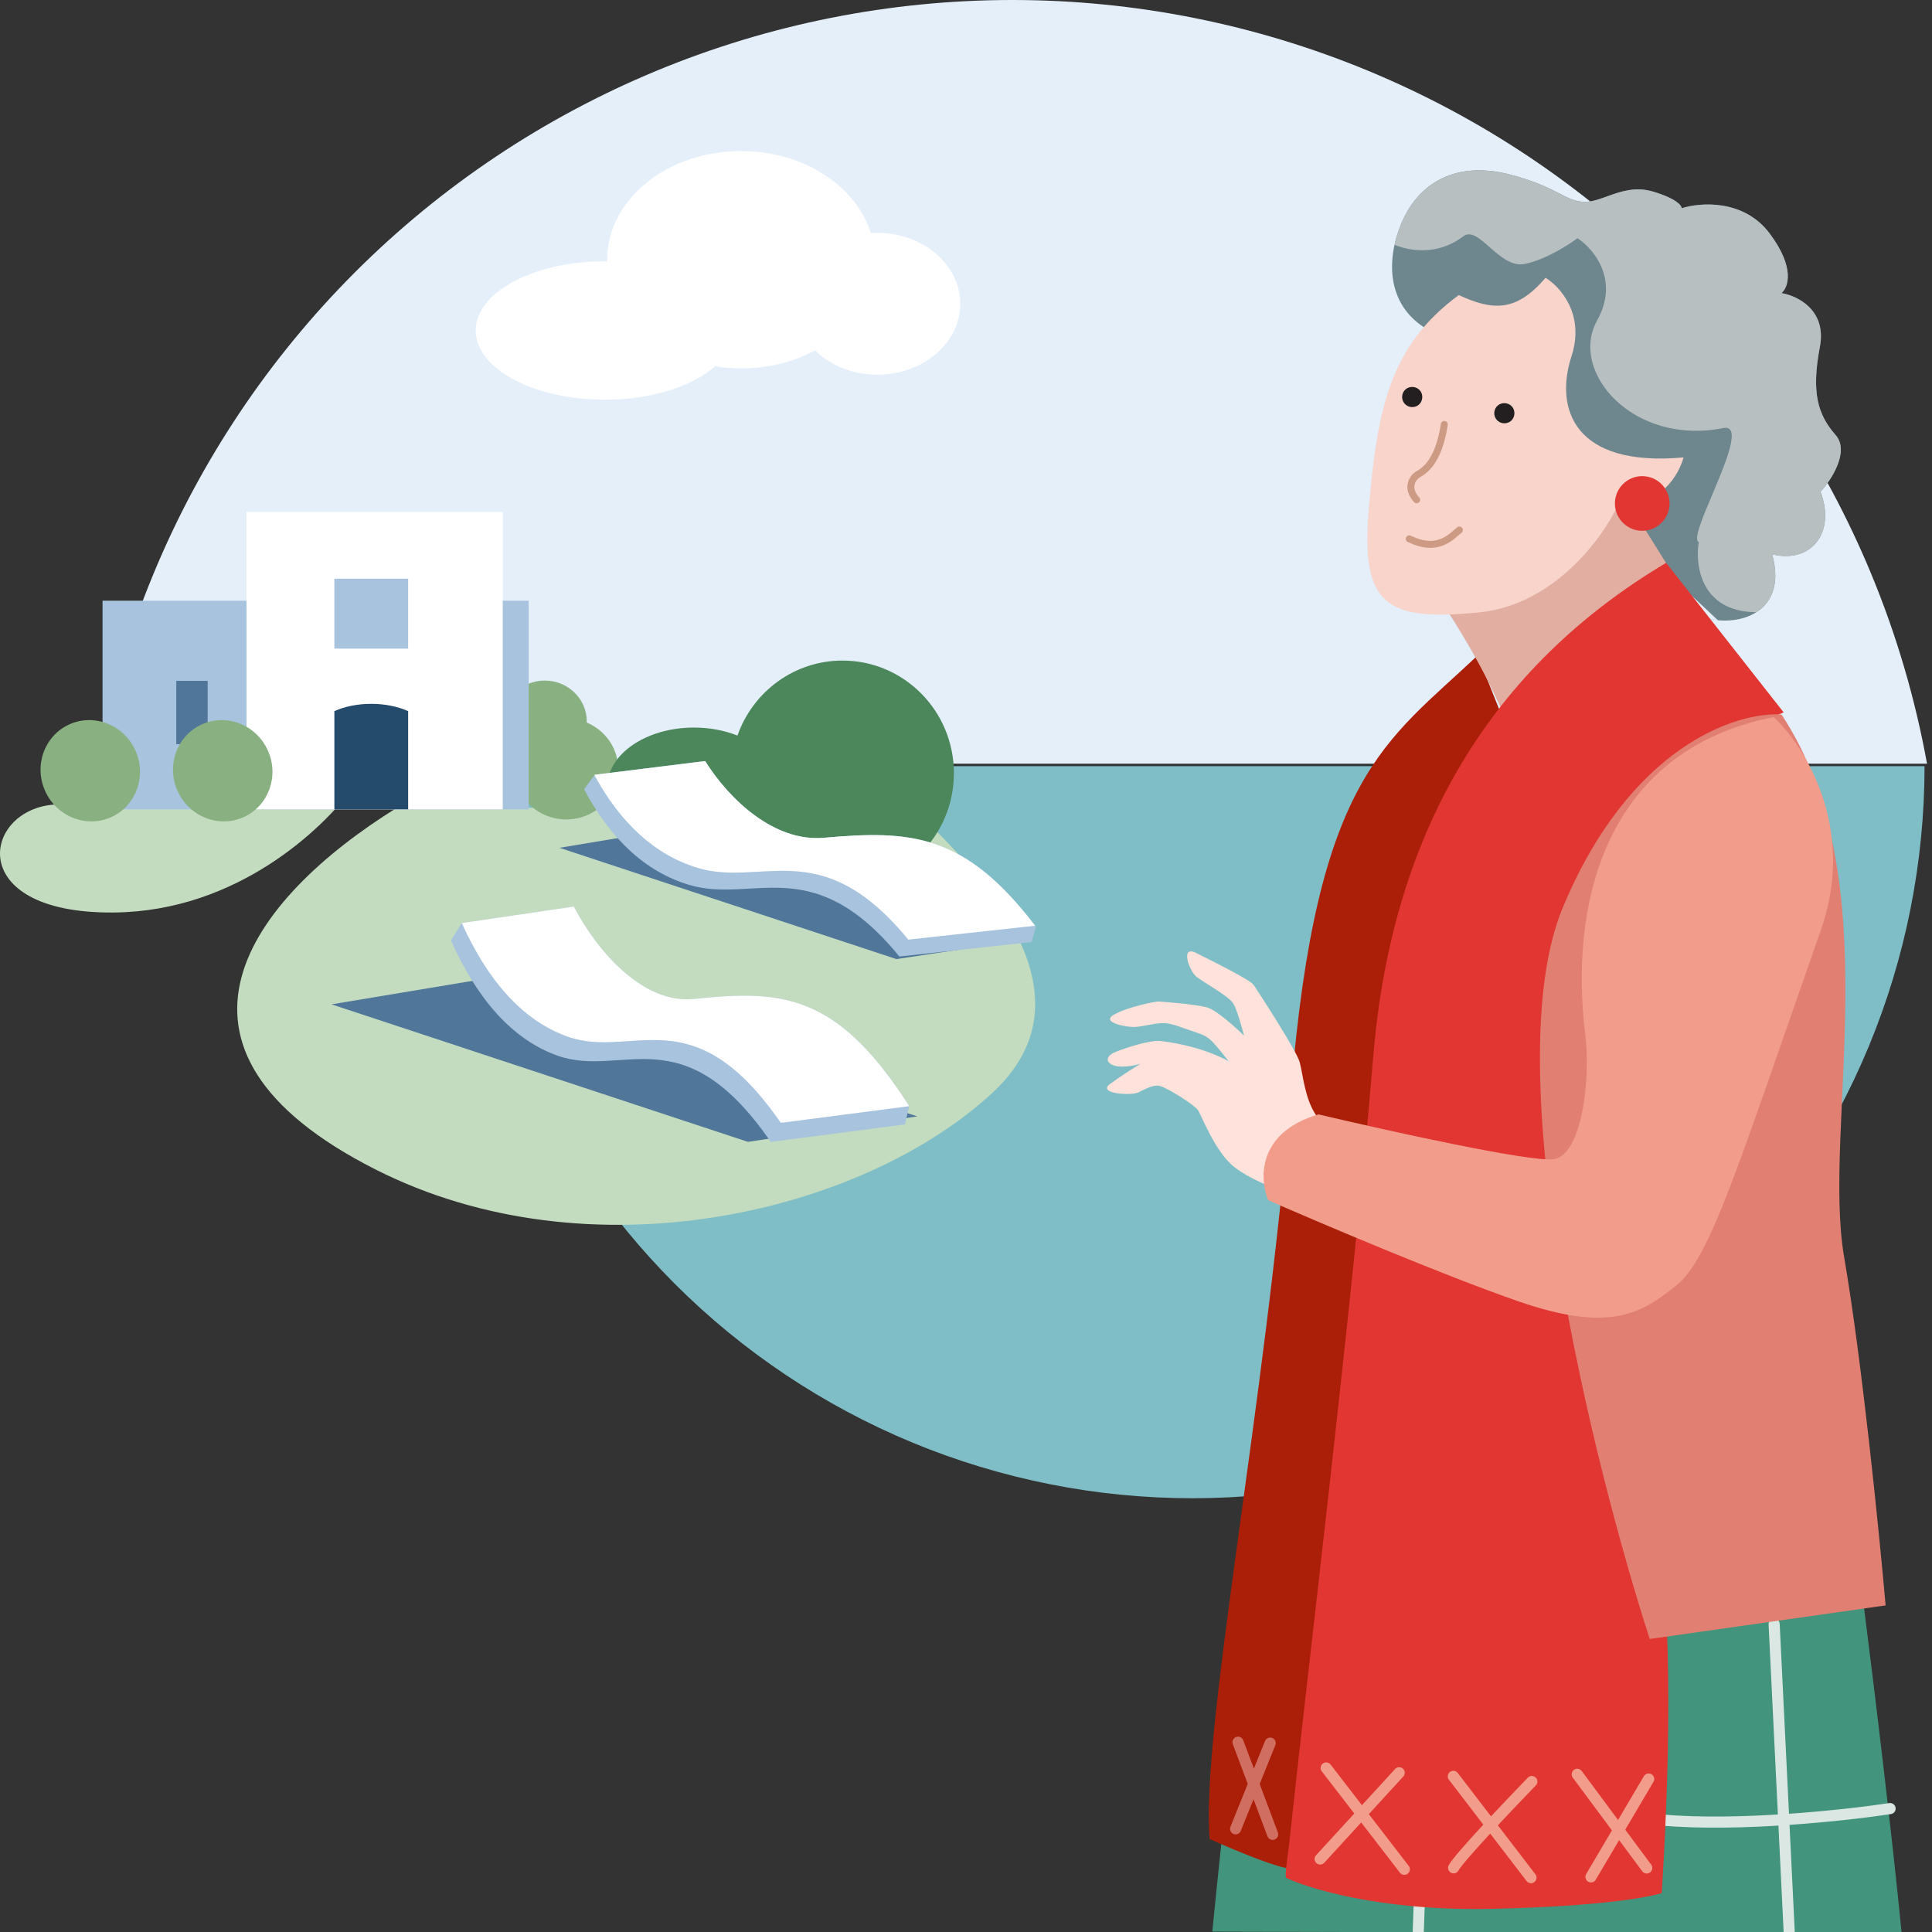 <?xml version="1.0" encoding="UTF-8"?>
<svg width="250px" height="250px" viewBox="0 0 250 250" version="1.1" xmlns="http://www.w3.org/2000/svg" xmlns:xlink="http://www.w3.org/1999/xlink">
    <rect x="0" y="0" width="250" height="250" fill="#333333" stroke="none"/>
    <title>01_Basics_Icons_Illustrations/06_illustrations_Spot/a8-RetirementPlan</title>
    <g id="01_Basics_Icons_Illustrations/06_illustrations_Spot/a8-RetirementPlan" stroke="none" stroke-width="1" fill="none" fill-rule="evenodd">
        <g id="256x256_RetirementPlan">
            <path d="M249.356,98.818 L12.632,98.818 C14.156,90.418 16.574,82.184 19.857,74.26 C25.902,59.665 34.763,46.404 45.933,35.233 C57.103,24.063 70.365,15.202 84.959,9.157 C99.554,3.112 115.197,0 130.994,0 C146.791,0 162.434,3.112 177.029,9.157 C191.623,15.202 204.885,24.063 216.055,35.233 C227.225,46.404 236.086,59.665 242.132,74.26 C245.414,82.184 247.831,90.418 249.356,98.818 Z" id="Path" fill="#E4EFFA"></path>
            <path d="M249.035,99.141 C249.035,111.581 246.584,123.9 241.823,135.394 C237.062,146.886 230.085,157.329 221.288,166.126 C212.492,174.923 202.048,181.901 190.555,186.662 C179.062,191.421 166.743,193.872 154.303,193.872 C141.863,193.872 129.544,191.421 118.051,186.662 C106.557,181.901 96.114,174.923 87.318,166.126 C78.521,157.329 71.544,146.886 66.783,135.394 C62.022,123.9 59.572,111.581 59.572,99.141 L154.303,99.141 L249.035,99.141 Z" id="Path" fill="#7FBEC6" fill-rule="nonzero"></path>
            <path d="M78.226,33.812 C78.226,33.812 78.445,33.812 78.567,33.812 C78.567,33.749 78.567,33.686 78.567,33.592 C78.567,25.831 86.319,19.547 95.895,19.547 C104.012,19.547 110.793,24.071 112.688,30.167 C112.98,30.167 113.247,30.136 113.539,30.136 C119.444,30.136 124.257,34.252 124.257,39.31 C124.257,44.369 119.469,48.485 113.539,48.485 C110.306,48.485 107.415,47.26 105.47,45.343 C102.724,46.82 99.443,47.668 95.895,47.668 C94.753,47.668 93.635,47.574 92.541,47.385 C89.625,49.993 84.326,51.721 78.251,51.721 C69.04,51.721 61.555,47.7 61.555,42.767 C61.555,37.834 69.04,33.812 78.251,33.812 L78.226,33.812 Z" id="Path" fill="#FFFFFF" fill-rule="nonzero"></path>
            <path d="M246.074,250.189 C244.867,237.668 242.497,218.185 241.186,207.886 C219.904,209.148 174.232,211.463 161.806,210.642 C160.412,216.201 158.449,234.091 156.869,249.953 L246.074,250.189 Z" id="Path" fill="#42947C" fill-rule="nonzero"></path>
            <path d="M244.576,234.03 C238.897,234.894 225.039,236.398 215.035,235.509 M229.573,210.169 L231.522,249.99 M184.927,209.627 L183.522,249.99" id="Shape" stroke="#DBE7E3" stroke-width="1.439" stroke-linecap="round"></path>
            <path d="M191.208,84.811 L194.043,91.906 C190.833,98.279 183.707,114.844 180.879,130.115 C178.051,145.387 170.651,209.666 167.065,241.823 C165.432,241.703 160.967,239.949 156.533,237.975 C155.348,224.083 163.76,182.09 167.065,141.17 C170.369,100.25 179.356,96.039 191.208,84.811 Z" id="Path" fill="#AB1F08" fill-rule="nonzero"></path>
            <path d="M195.157,22.528 C188.806,20.934 183.374,23.216 181.04,29.664 C179.241,34.636 179.961,39.775 184.577,42.547 C185.044,42.225 186.417,41.11 188.184,39.232 C192.587,41.43 196.277,41.087 199.031,37.161 C201.116,38.179 204.689,41.672 202.309,47.501 C199.073,58.731 209.358,60.731 216.776,59.461 C216.566,60.425 215.502,62.78 212.923,64.488 C208.731,72.427 212.843,76.807 217.878,76.112 L222.297,80.263 C220.555,79.986 217.971,79.581 221.571,80.171 C221.811,80.21 222.054,80.241 222.297,80.263 C226.6,80.649 231.109,78.239 229.317,71.733 C234.372,72.948 237.573,68.904 235.574,63.637 C236.997,62.069 239.382,58.402 237.527,56.284 C235.208,53.636 234.369,50.793 235.495,44.852 C236.395,40.1 232.557,38.252 230.525,37.922 C231.404,37.197 232.326,34.637 228.982,30.191 C225.636,25.744 220.004,26.174 217.605,26.945 C217.628,26.604 216.925,25.697 213.933,24.795 C210.193,23.667 207.536,26.133 205.043,26.115 C202.55,26.097 201.507,24.121 195.157,22.528 Z" id="Path" fill="#6E878E" fill-rule="nonzero"></path>
            <path d="M180.451,31.688 C183.438,32.858 186.677,32.616 189.353,30.577 C190.322,29.838 191.456,30.836 192.746,31.971 C194.093,33.156 195.611,34.492 197.289,34.157 C199.919,33.632 202.943,31.714 204.126,30.822 C206.2,32.172 209.609,36.192 206.666,41.471 C202.987,48.07 211.283,57.71 222.983,55.391 C225.4,54.912 223.368,59.733 221.572,63.994 C220.27,67.08 219.094,69.872 219.82,70.145 C219.321,73.12 220.085,79.1 227.135,79.217 C227.19,79.215 227.245,79.212 227.3,79.209 C229.258,77.945 230.363,75.542 229.316,71.74 C234.37,72.955 237.571,68.912 235.572,63.644 C236.997,62.076 239.38,58.409 237.525,56.291 C235.206,53.644 234.367,50.801 235.493,44.86 C236.393,40.107 232.555,38.259 230.523,37.929 C231.402,37.205 232.324,34.644 228.98,30.198 C225.634,25.751 220.002,26.181 217.604,26.952 C217.626,26.611 216.923,25.704 213.931,24.802 C211.606,24.101 209.7,24.789 207.99,25.405 C206.95,25.78 205.984,26.129 205.041,26.122 C203.88,26.113 203.033,25.68 201.818,25.059 C200.425,24.347 198.547,23.386 195.155,22.535 C188.805,20.942 183.372,23.223 181.038,29.671 C180.796,30.342 180.598,31.017 180.451,31.688 Z" id="Path" fill="#B8BFC1"></path>
            <path d="M194.684,92.769 C192.139,86.61 188.135,80.22 186.45,77.795 L208.177,60.999 L216.814,74.809 C210.497,83.362 197.228,98.927 194.684,92.769 Z" id="Path" fill="#E1AEA1" fill-rule="nonzero"></path>
            <path d="M215.597,72.832 C193.112,86.212 180.098,107.414 177.695,136.754 C175.291,166.093 168.665,221.185 167.408,233.179 C166.402,242.776 166.312,241.802 166.39,242.969 C168.939,244.221 178.384,247.329 193.085,247 C207.786,246.671 213.612,245.412 215.035,244.964 C215.727,233.318 216.653,214.303 214.744,198.198 C212.358,178.065 203.854,134.535 210.485,111.515 C213.192,101.474 225.162,94.446 230.808,92.187 L215.597,72.832 Z" id="Path" fill="#E13632" fill-rule="nonzero"></path>
            <path d="M238.625,162.621 C235.75,145.918 244.631,113.881 230.53,92.458 C224.72,92.074 210.923,96.533 202.221,117.444 C193.517,138.354 206.096,189.252 213.473,212.086 L243.999,207.738 C243.166,198.267 240.925,175.983 238.625,162.621 Z" id="Path" fill="#E07F72" fill-rule="nonzero"></path>
            <path d="M175.995,156.858 C175.995,156.86 175.994,156.861 175.995,156.86 C175.997,156.86 175.997,156.86 175.997,156.86 C175.997,156.86 164.575,154.756 159.758,151.042 C157.232,149.095 155.497,144.344 154.995,143.626 C154.493,142.91 151.094,140.817 150.176,140.548 C149.257,140.279 148.208,140.931 147.281,141.366 C146.354,141.802 141.967,141.519 143.609,140.291 C144.922,139.308 146.476,138.335 147.575,137.66 C146.909,137.859 145.322,138.188 144.304,137.92 C143.032,137.584 143,136.685 144.306,136.143 C145.613,135.6 148.694,134.601 150.035,134.698 C151.109,134.776 155.494,135.408 158.984,137.321 C156.579,134.283 156.45,134.154 154.629,133.546 C152.807,132.939 151.802,132.459 150.709,132.398 C149.617,132.337 147.954,132.829 146.899,132.89 C145.845,132.952 142.471,132.333 144.055,131.353 C145.638,130.372 149.465,129.569 149.938,129.596 C150.412,129.624 154.651,129.94 156.162,130.346 C157.37,130.671 159.873,132.927 160.974,134.015 C160.714,132.964 160.076,130.663 159.596,129.871 C158.998,128.881 155.815,127.17 154.837,126.403 C153.858,125.635 152.683,122.253 154.78,123.312 C156.876,124.371 161.765,126.767 162.229,127.458 C162.693,128.15 167.756,135.891 168.185,137.461 C168.613,139.031 168.813,142.154 170.345,144.381 C171.571,146.162 188.459,150.015 200.502,152.682 L175.995,156.858 Z" id="Path" fill="#FFE2DB" fill-rule="nonzero"></path>
            <path d="M177.132,65.671 C178.214,53.101 179.772,44.776 188.768,38.183 C193.167,40.209 196.175,40.407 199.995,35.95 C201.852,37.064 205.122,40.652 203.353,46.086 C201.142,52.88 203.661,60.483 217.847,59.19 C217.282,61.383 214.799,65.68 209.384,65.323 C207.425,69.572 201.073,78.307 191.342,79.25 C179.178,80.429 176.05,78.239 177.132,65.671 Z" id="Path" fill="#F8D4CB" fill-rule="nonzero"></path>
            <path d="M204.094,229.593 L213.085,241.713 M213.337,230.204 L205.869,242.868 M188.061,229.859 L198.109,242.969 M198.217,230.531 C195.153,233.694 188.836,240.356 188.096,241.695 M171.608,228.772 L181.719,241.885 M181.053,229.396 L170.829,240.553" id="Shape" stroke="#F29D8B" stroke-width="1.439" stroke-linecap="round"></path>
            <path d="M160.2,225.443 L162.23,230.84 M162.23,230.84 L164.683,237.365 M162.23,230.84 L164.358,225.558 M162.23,230.84 L159.888,236.652" id="Shape" stroke="#D06E61" stroke-width="1.439" stroke-linecap="round"></path>
            <path d="M181.437,51.289 C181.39,51.99 181.918,52.628 182.652,52.676 C183.387,52.725 183.992,52.195 184.04,51.461 C184.089,50.726 183.559,50.121 182.824,50.073 C182.09,50.024 181.485,50.554 181.437,51.289 Z" id="Path" fill="#231F20" fill-rule="nonzero"></path>
            <path d="M182.36,69.726 C185.974,71.474 187.633,69.595 188.843,68.585" id="Path" stroke="#CD9A83" stroke-width="0.9" stroke-linecap="round"></path>
            <circle id="Oval" fill="#E13632" fill-rule="nonzero" transform="translate(212.503, 65.148) scale(-1, 1) rotate(-3.781) translate(-212.503, -65.148)" cx="212.503" cy="65.148" r="3.535"></circle>
            <path d="M186.892,54.919 C186.178,59.678 184.368,60.879 183.537,61.356 C182.707,61.834 181.951,63.202 183.318,64.671" id="Path" stroke="#CD9A83" stroke-width="0.9" stroke-linecap="round"></path>
            <path d="M193.359,53.385 C193.313,54.086 193.841,54.725 194.575,54.773 C195.31,54.822 195.914,54.292 195.963,53.557 C196.011,52.823 195.482,52.218 194.747,52.169 C194.013,52.121 193.408,52.651 193.359,53.385 Z" id="Path" fill="#231F20" fill-rule="nonzero"></path>
            <path d="M216.894,166.358 C221.303,162.871 224.874,150.969 235.657,120.251 C240.247,107.089 233.474,96.458 229.514,92.788 C206.938,97.264 203.173,118.104 205.123,133.748 C205.87,139.74 204.683,149.435 201.066,149.992 C198.171,150.437 179.558,146.317 170.613,144.2 C162.66,146.539 162.963,152.58 164.11,155.309 C170.876,158.276 186.822,165.047 196.468,168.388 C208.526,172.566 212.486,169.845 216.894,166.358 Z" id="Path" fill="#F29D8B" fill-rule="nonzero"></path>
            <path d="M118.045,104.537 C127.756,113.641 141.938,128.998 128.343,141.485 C111.35,157.093 76.216,165.319 48.588,151.328 C17.648,135.66 32.352,116.325 51.345,104.535 L118.045,104.537 Z" id="Path" fill="#C3DCBF" fill-rule="nonzero"></path>
            <path d="M45.617,101.995 C41.878,107.087 30.801,117.905 14.785,118.077 C-5.235,118.292 -2.129,104.09 7.709,104.09 L28.764,104.09 L42.04,101.995 L45.617,101.995 Z" id="Path" fill="#C3DCBF" fill-rule="nonzero"></path>
            <ellipse id="Oval" fill="#89B081" fill-rule="nonzero" cx="73.272" cy="99.502" rx="6.717" ry="6.531"></ellipse>
            <ellipse id="Oval" fill="#89B081" fill-rule="nonzero" cx="70.491" cy="93.354" rx="5.44" ry="5.289"></ellipse>
            <rect id="Rectangle" fill="#A8C3DD" fill-rule="nonzero" x="13.269" y="77.73" width="55.144" height="27"></rect>
            <ellipse id="Oval" fill="#89B081" fill-rule="nonzero" transform="translate(11.683, 99.735) rotate(65.266) translate(-11.683, -99.735)" cx="11.683" cy="99.735" rx="6.584" ry="6.402"></ellipse>
            <rect id="Rectangle" fill="#FFFFFF" fill-rule="nonzero" x="31.903" y="66.24" width="33.15" height="38.485"></rect>
            <rect id="Rectangle" fill="#A8C3DD" fill-rule="nonzero" x="43.267" y="74.882" width="9.547" height="9.049"></rect>
            <path d="M43.267,92.023 C46.042,90.761 50.03,90.761 52.814,92.023 L52.814,104.729 L43.267,104.729 L43.267,92.023 Z" id="Path" fill="#244A6C" fill-rule="nonzero"></path>
            <rect id="Rectangle" fill="#50769A" fill-rule="nonzero" x="22.809" y="88.104" width="4.062" height="8.196"></rect>
            <ellipse id="Oval" fill="#89B081" fill-rule="nonzero" transform="translate(28.822, 99.735) rotate(65.266) translate(-28.822, -99.735)" cx="28.822" cy="99.735" rx="6.584" ry="6.402"></ellipse>
            <path d="M96.82,107.816 C99.372,111.906 103.882,114.622 109.019,114.622 C116.98,114.622 123.434,108.098 123.434,100.05 C123.434,92.002 116.98,85.477 109.019,85.477 C102.746,85.477 97.41,89.528 95.428,95.182 C93.774,94.523 91.851,94.146 89.8,94.146 C83.608,94.146 78.588,97.585 78.588,101.826 C78.588,106.068 83.608,109.507 89.8,109.507 C92.457,109.507 94.898,108.874 96.82,107.816 Z" id="Path" fill="#4C875B"></path>
            <polygon id="Path" fill="#50769A" fill-rule="nonzero" points="72.393 109.705 115.993 124.106 133.726 121.439 89.193 106.907"></polygon>
            <path d="M89.16,114.5 C97.486,116.997 105.139,110.033 116.381,123.772 L133.512,121.898 L134.046,119.917 C124.824,107.798 117.829,107.417 106.607,108.407 C100.229,108.971 94.412,103.529 91.249,98.48 L76.958,100.252 L75.578,102.123 C78.93,108.449 83.421,112.778 89.16,114.5 Z" id="Path" fill="#A8C3DD" fill-rule="nonzero"></path>
            <path d="M98.044,112.802 C95.444,112.949 92.908,113.092 90.306,112.311 C84.679,110.624 80.251,106.428 76.921,100.3 L76.957,100.251 L91.248,98.478 C94.411,103.528 100.228,108.969 106.606,108.406 C117.789,107.419 124.774,107.793 133.949,119.788 L117.528,121.584 C109.799,112.137 103.766,112.478 98.044,112.802 Z" id="Path" fill="#FFFFFF"></path>
            <polygon id="Path" fill="#50769A" fill-rule="nonzero" points="42.9 129.961 96.779 147.756 118.694 144.46 63.661 126.502"></polygon>
            <path d="M72.127,136.596 C80.572,139.603 88.333,131.216 99.734,147.76 L117.108,145.504 L117.65,143.118 C108.297,128.526 101.203,128.067 89.822,129.26 C83.354,129.938 77.454,123.386 74.246,117.306 L59.753,119.44 L58.353,121.692 C61.753,129.31 66.307,134.522 72.127,136.596 Z" id="Path" fill="#A8C3DD" fill-rule="nonzero"></path>
            <path d="M81.277,134.722 C78.64,134.898 76.068,135.071 73.43,134.131 C67.664,132.078 63.141,126.943 59.752,119.443 L59.753,119.442 L74.246,117.308 C77.454,123.388 83.354,129.94 89.822,129.261 C101.203,128.069 108.297,128.528 117.65,143.12 L117.645,143.139 L101.036,145.296 C93.198,133.922 87.08,134.333 81.277,134.722 Z" id="Path" fill="#FFFFFF"></path>
        </g>
    </g>
</svg>
